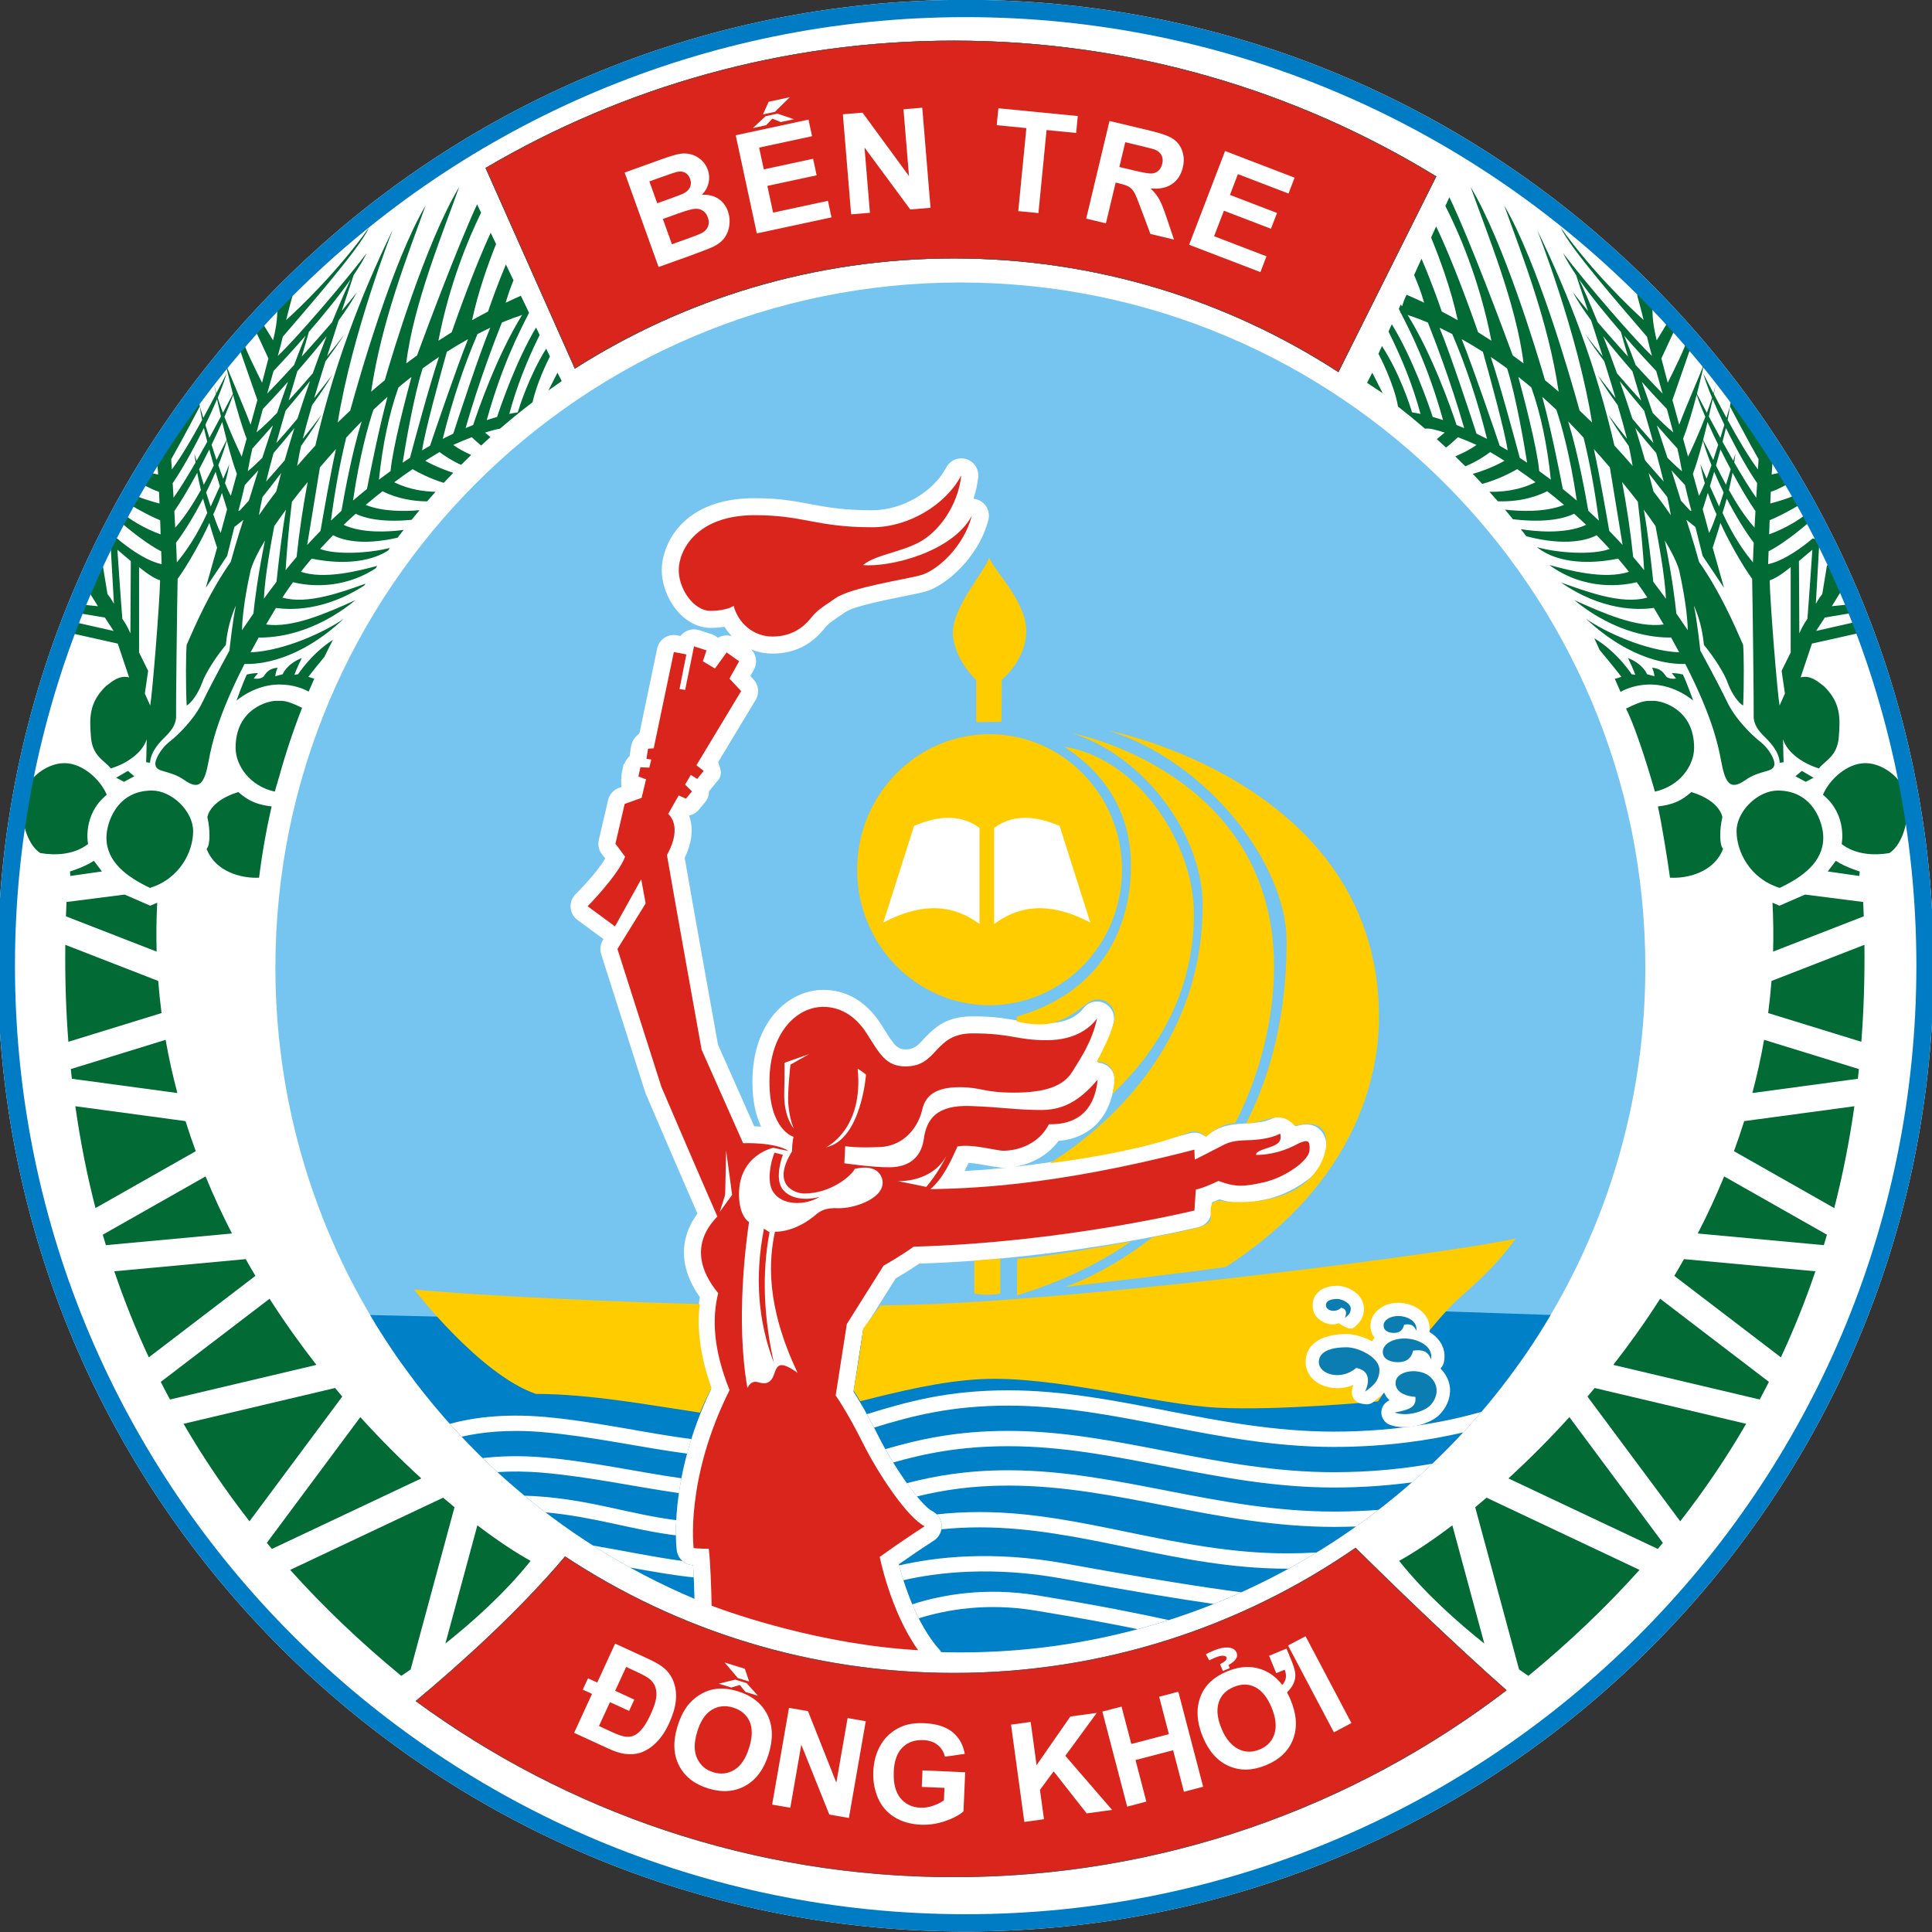 <svg height="316.228" viewBox="0 0 200 200" width="316.228" xmlns="http://www.w3.org/2000/svg"><rect x="0" y="0" width="200" height="200" fill="#333333" stroke="none"/><g transform="matrix(1.989 0 0 1.989 -99.482 -99.598)"><path d="m100.275 50.066c27.806 0 50.381 22.524 50.381 50.268 0 27.744-22.575 50.268-50.381 50.268-27.805 0-50.38-22.524-50.38-50.268 0-27.744 22.575-50.268 50.38-50.268z" fill="#fff" fill-rule="evenodd"/><path d="m73.078 128.024-7.96 3.757c1.736 1.934 3.663 3.772 5.782 5.515 0 0 .179-.116.487-.331l2.284-8.445c-.195-.16-.393-.326-.593-.497zm54.309 0 7.96 3.757c-1.736 1.934-3.663 3.772-5.782 5.515 0 0-.18-.116-.487-.331l-2.284-8.445c.195-.16.393-.326.593-.497zm-52.526 1.438-1.664 6.153c1.361-1.082 3.078-2.601 4.434-4.304-.742-.409-1.691-1.031-2.77-1.849zm50.744 0 1.664 6.153c-1.361-1.082-3.078-2.601-4.435-4.304.742-.409 1.691-1.031 2.771-1.849zm-56.835-5.633-4.867 6.545.264.316 7.775-3.67c-1.028-.94-2.1-2.006-3.172-3.19zm62.926 0 4.866 6.545-.264.316-7.775-3.67c1.028-.94 2.1-2.006 3.173-3.19zm-64.242-1.514-7.885 1.863c1.018 1.754 2.162 3.445 3.432 5.074l4.828-6.493c-.125-.147-.25-.295-.375-.444zm65.558 0 7.885 1.863c-1.019 1.754-2.163 3.445-3.432 5.074l-4.828-6.493c.125-.147.25-.295.375-.444zm-68.967-4.646-5.662 4.327c.156.307.315.613.479.917l7.622-1.801c-.84-1.078-1.661-2.227-2.439-3.443zm72.375 0 5.662 4.327c-.156.307-.316.613-.479.917l-7.622-1.801c.841-1.078 1.661-2.227 2.439-3.443zm-73.614-2.062-6.842.633c.52 1.532 1.119 3.025 1.797 4.478l5.548-4.24c-.17-.287-.339-.577-.504-.871zm74.854 0 6.841.633c-.52 1.532-1.119 3.025-1.797 4.478l-5.548-4.24c.171-.287.339-.577.504-.871zm-76.946-4.305-5.349 3.034c.053.182.107.363.162.544l6.561-.607c-.493-.958-.954-1.949-1.374-2.972zm79.038 0 5.349 3.034c-.053.182-.107.363-.162.544l-6.561-.607c.493-.958.954-1.949 1.374-2.972zm-85.815-3.652c.256 1.813.606 3.579 1.048 5.3l5.219-2.961c-.189-.515-.366-1.036-.532-1.565zm92.592 0c-.256 1.813-.606 3.579-1.048 5.3l-5.219-2.961c.188-.515.366-1.036.532-1.565zm-87.892-3.457-4.936 1.522.054.505 5.492.742c-.24-.903-.445-1.826-.611-2.768zm83.192 0 4.936 1.522-.055.505-5.492.742c.241-.903.446-1.826.611-2.768zm-88.415-4.945c-.019 1.718.034 3.4.16 5.047l4.85-1.495c-.072-.551-.13-1.108-.174-1.671zm93.638 0c.019 1.718-.034 3.4-.16 5.047l-4.85-1.495c.073-.551.131-1.108.174-1.671zm-93.604-1.482 4.72 1.836c-.024-.837-.015-1.686.03-2.546l-.364.156-1.33-.579-3.026.386c-.012.25-.022.499-.03.747zm93.569 0-4.719 1.836c.024-.837.014-1.686-.031-2.546l.365.156 1.329-.579 3.026.386c.012.25.022.499.03.747zm-2.107-4.098c0-.771-.537-2.449-2.366-2.449-1.04 0-2.147 1.074-2.147 2.114s.671 2.466 2.248 2.953c1.191-.571 2.265-1.342 2.265-2.618zm-89.354 0c0-.771.537-2.449 2.365-2.449 1.04 0 2.147 1.074 2.147 2.114s-.671 2.466-2.248 2.953c-1.191-.571-2.265-1.342-2.265-2.618zm84.102-1.057s-.082-.843-1.612-1.313c-.564.496-1.007.657-1.745.751.202.846.564 3.181.631 3.705.886.054 2.295-.269 2.765-1.503-.215-.202-.171-1.118-.039-1.64zm-76.159 3.144c-.887.044-2.267-.286-2.73-1.504.215-.202.171-1.118.039-1.64 0 0 .082-.843 1.612-1.313.561.494 1.002.656 1.734.75-.279 1.214-.498 2.451-.654 3.707zm-8.597-.879.419.554-1.644.235-.017-.235s.738-.218 1.242-.554zm90.662 0-.42.554 1.645.235.016-.235s-.738-.218-1.241-.554zm-90.964-.872s-.319-1.51.973-2.567c-.319-.755-1.225-1.644-2.215-1.644-.99 0-2.164.939-2.198 2.097-.034 1.158.369 2.215.956 2.584.805.134 1.762.084 2.483-.47zm91.266 0s.319-1.51-.973-2.567c.319-.755 1.225-1.644 2.214-1.644.99 0 2.165.939 2.198 2.097.034 1.158-.369 2.215-.956 2.584-.805.134-1.762.084-2.483-.47zm-81.324-3.496c-.138.46-.224.767-.224.767-1.329-.295-2.04-1.383-2.04-2.282 0-2.04 1.705-2.443 2.094-2.443.377 0 .515-.05 1.367.363-.458 1.17-.858 2.37-1.196 3.595zm71.606.767s-.846-3.02-1.504-4.322c.926-.456 1.061-.403 1.45-.403s2.094.403 2.094 2.443c0 .899-.712 1.987-2.04 2.282zm-10.699-30.936c1.084 2.254 2.844 6.997 3.298 8.233.191.137.379.275.563.414-.364-3.08-1.945-6.885-2.753-9.179 1.732 2.888 3.464 8.657 3.871 10.056.242.198.479.398.709.597-.534-3.654-1.902-7.097-2.833-9.692 1.706 2.9 3.412 8.82 3.923 10.672.223.21.44.419.649.625-.737-4.629-2.854-10.016-2.854-10.016 1.713 3.514 3.098 7.225 4.018 11.215.345.37.66.726.947 1.06-.041-.244-.085-.483-.132-.715-.02-.1-.043-.208-.07-.325-.463-.652-.857-1.244-1.071-1.639.286.395.623.827.981 1.267-.126-.501-.294-1.103-.486-1.754-.388-.53-.749-1.063-1.048-1.569.235.306.561.728.94 1.204-.185-.619-.386-1.271-.59-1.917-.372-.495-.712-.973-.983-1.402.228.307.541.703.9 1.14-.205-.648-.41-1.282-.599-1.862-.39-.532-.725-1.038-.953-1.472.202.265.475.6.79.976-.273-.832-.499-1.507-.622-1.871-.279-.413-.515-.801-.682-1.145 1.163 1.537 3.732 4.517 4.633 5.358-.119-.434-.212-.785-.259-.998-1.3-1.523-3.997-4.587-4.493-5.686 1.667 2.334 3.651 4.211 4.317 4.816-.145-.611-.33-1.26-.33-1.26s-.024-.525.811.286c-.06.732.021 1.286.2 2.031l.617-1.009.395.297-.769 1.653.331 1.264c.282-.559.915-1.834.991-2.186l.277.142s-.676 1.961-1.024 2.947c.109.398.228.832.353 1.284.437-1.155 1.08-2.583 1.304-3.203 0 0-.152.707-.383 1.595.142.273.318.611.518.988.098-.263.19-.527.271-.783-.202-.483-.362-.919-.456-1.26.156.305.334.654.527 1.024.048-.165.089-.325.123-.477l-.105.511.078.151c.186.355.382.726.584 1.096.06-.199.12-.398.18-.598-.023.2-.065.44-.12.708.54.988 1.109 1.957 1.577 2.575.013-.209.024-.39.033-.532-.577-1.006-1.49-2.751-1.49-2.751l.054-.309s1.57 2.067 2.215 2.725c-.035.21-.068.621-.098 1.132.21-.038.4-.092.4-.092l.456.57s-.478.287-.902.423c-.009.199-.018.403-.026.609 1.151-.31 1.401-.494 1.401-.494l.277.472s-1.001.606-1.711.891c-.009.254-.018.502-.026.734.844-.298 1.619-.785 1.981-1.103l.195.39s-1.234 1.101-2.205 1.596c-.011.339-.019.581-.024.67 1.047-.215 2.322-1.342 2.322-1.342l.349.107-.188 3.302s.134-.269.335-.51c.094-.55.242-1.477.242-1.477l.241-.228.631 1.342-.617.994.792-.081.282.43-1.437.241-.456.698 2.255-.51.349.537-2.819.631s-.335 1.006-.59 1.758c.496-.121.845.175 1.208.456.886.859.859 1.651.778 2.658-.08 1.007-.725 1.221-1.033 1.624-.765-.228-1.638-.779-1.866-1.517 0 .309.027 1.195.027 1.195l-.201.027c-.041-.631-.551-1.114-.886-1.45-.336-.335-.483-.684-.47-.98.014-.295-.054-6.066-.08-7.14-.497-.671-1.302-2.107-1.651-2.913-.108.403-.403 1.289-.403 1.289l.591 2.094-1.114-1.665-.376-1.503-.47-.376s.376 1.141.658 2.188c1.1 1.57 1.838 3.275 2.295 4.322.04.416.053 2.067 0 3.154-.242-.121-.618-.658-.792-1.154-.175-.497-.685-1.316-1.248-2-.027-.309-.135-1.208-.524-2.04.161.684.336 2.335.336 2.335s.953 1.745 1.396 2.671 1.315 1.758 1.731 2.08c.416.323.78.927.725 1.208-.082.417-.729.233-1.517.789s-1.043.139-1.251-.997c-.158-.861-.477-2.337-1.867-5.054-.726.027-2.786-.127-5.162-2.348.985.684 3.095 1.668 4.846 1.744-.132-.248-.273-.505-.422-.771-.834.016-2.853-.162-5.038-1.947 1.465.657 3.255 1.464 4.651 1.268-.161-.277-.332-.565-.511-.862-.772.114-2.657.178-4.83-1.32 1.152.398 3.128 1.188 4.492.78-.177-.272-.361-.538-.551-.798-.731.179-2.681.468-4.556-.897.984.267 2.876.784 4.147.354-.184-.234-.371-.462-.561-.685-.787.165-2.887.469-4.23-.598 1.08.31 2.9.426 3.789.096-.223-.246-.449-.484-.676-.715-.451.237-1.562.598-3.659.055l-.286-.37c.67.107 2.286.289 3.396-.225-.208-.2-.417-.392-.624-.578-.409.201-1.365.504-3.183.286-.136-.167-.274-.333-.414-.499.726.082 2.069.156 3.071-.246-.298-.254-.591-.492-.875-.715-.391.204-1.278.568-2.568.526-.144-.167-.291-.333-.438-.496.523.014 1.485-.038 2.398-.496-.339-.252-.66-.479-.954-.68-.316.182-1.005.546-1.818.767-.162-.175-.326-.349-.492-.521.374-.106.988-.315 1.651-.681-.299-.191-.552-.344-.747-.456-.233.179-.682.489-1.291.742-.173-.175-.348-.347-.525-.518.3-.126.757-.338 1.104-.595-.304-.141-.639-.278-.965-.401-.162.154-.403.372-.621.538-.158-.148-.317-.295-.479-.44l.412-.338c-.401-.13-.725-.211-.858-.211-.032 0-.091.002-.17.006-.458-.395-.926-.779-1.403-1.151-.2-1.183-.978-2.667-.978-2.667s-.016-.028-.042-.078l.184-.406c.955 1.477 1.486 3.184 1.566 3.452.136.021.283.048.44.082-.389-1.459-.963-2.884-1.666-4.286l.173-.38c1.079 1.75 1.909 4.158 2.128 4.823.171.048.351.103.539.165-.797-2.87-1.708-4.616-2.197-5.577-.019-.005-.028-.007-.028-.007s.002-.012.007-.034c-.03-.06-.059-.117-.086-.172l.103-.228c.022.032.044.064.066.096.054-.176.133-.398.236-.603.31.134.616.273.915.416-.151-.527-.339-1.018-.523-1.441l.385-.85c.491 1.145.878 2.233 1.055 2.749.281.147.558.297.83.451-.351-1.643-.956-3.261-1.387-4.299l.263-.581c.877 1.815 1.863 4.584 2.184 5.507.234.145.465.292.691.441-.62-3.222-1.747-5.744-2.393-7.01zm-46.813 8.289c-.137.27-.685 1.39-.903 2.382-.578.441-1.142.9-1.693 1.375-.16.021-.443.096-.782.205l.283.232c-.163.146-.324.292-.483.44-.178-.145-.358-.309-.488-.432-.326.123-.661.26-.965.401.287.212.648.394.934.521-.177.171-.353.343-.526.517-.522-.237-.908-.505-1.119-.667-.195.112-.448.265-.747.456.56.309 1.085.506 1.46.624-.167.173-.333.347-.496.522-.727-.223-1.333-.544-1.623-.711-.295.201-.615.428-.954.68.784.393 1.603.487 2.15.497-.148.165-.295.331-.44.498-1.155-.008-1.954-.339-2.319-.529-.284.223-.577.461-.875.715.888.357 2.045.339 2.801.273-.14.166-.278.333-.414.502-1.644.158-2.525-.126-2.913-.316-.207.186-.416.378-.624.578.978.452 2.347.366 3.118.265l-.31.403c-1.902.435-2.928.098-3.356-.128-.227.231-.453.469-.676.715.848.315 2.544.224 3.636-.055l-.101.139c-1.341.85-3.237.573-3.976.418-.19.223-.377.451-.56.685 1.201.407 2.957-.033 3.976-.308l-.09.133c-1.792 1.159-3.598.889-4.296.718-.19.26-.374.526-.551.798 1.299.388 3.153-.309 4.322-.721l-.06.094c-2.075 1.34-3.855 1.277-4.599 1.167-.18.297-.35.585-.511.862 1.39.196 3.172-.604 4.634-1.26l-.007.012c-2.176 1.766-4.183 1.943-5.014 1.927-.149.266-.289.523-.422.771 1.751-.076 3.861-1.06 4.846-1.744-2.376 2.221-4.435 2.375-5.162 2.348-1.39 2.717-1.708 4.193-1.867 5.054-.208 1.136-.463 1.553-1.251.997s-1.435-.372-1.517-.789c-.055-.281.309-.885.725-1.208.416-.322 1.288-1.154 1.731-2.08.443-.926 1.396-2.671 1.396-2.671s.174-1.651.336-2.335c-.389.832-.497 1.731-.523 2.04-.564.684-1.074 1.503-1.248 2-.174.496-.55 1.033-.792 1.154-.054-1.087-.04-2.738 0-3.154.456-1.047 1.194-2.752 2.295-4.322.282-1.047.658-2.188.658-2.188l-.47.376-.376 1.503-1.114 1.665.591-2.094s-.295-.886-.403-1.289c-.349.806-1.154 2.242-1.651 2.913-.027 1.074-.094 6.845-.081 7.14.013.296-.134.645-.47.98-.336.336-.846.819-.886 1.45l-.201-.027s.027-.886.027-1.195c-.228.738-1.101 1.289-1.866 1.517-.309-.403-.953-.617-1.034-1.624s-.107-1.799.778-2.658c.362-.281.711-.577 1.208-.456-.255-.752-.591-1.758-.591-1.758l-2.819-.631.349-.537 2.255.51-.456-.698-1.436-.241.282-.43.792.081-.617-.994.631-1.342.242.228s.148.927.242 1.477c.201.241.336.51.336.51l-.188-3.302.349-.107s1.275 1.127 2.322 1.342c-.005-.089-.014-.331-.025-.67-.971-.495-2.205-1.596-2.205-1.596l.196-.39c.362.318 1.137.805 1.981 1.103-.008-.232-.016-.48-.025-.734-.71-.285-1.711-.891-1.711-.891l.277-.472s.25.184 1.401.494c-.008-.206-.017-.41-.026-.609-.424-.136-.903-.423-.903-.423l.456-.57s.19.054.4.092c-.03-.511-.063-.922-.098-1.132.644-.658 2.215-2.725 2.215-2.725l.054.309s-.913 1.745-1.49 2.751c.009.142.02.323.033.532.468-.618 1.036-1.587 1.577-2.575-.055-.268-.097-.508-.12-.708.06.2.12.399.181.598.23-.423.454-.847.662-1.247l-.138-.668.033.157c.034.152.075.312.123.477.193-.37.371-.719.527-1.024-.094.341-.254.777-.456 1.26.08.256.173.52.271.783.199-.377.376-.715.518-.988-.231-.888-.383-1.595-.383-1.595.224.62.867 2.048 1.304 3.203.125-.452.244-.886.353-1.284-.348-.986-1.024-2.947-1.024-2.947l.277-.142c.076.352.709 1.627.991 2.186l.331-1.264-.769-1.653.395-.297.616 1.009c.18-.745.26-1.299.201-2.031.835-.811.811-.286.811-.286s-.185.649-.33 1.26c.665-.605 2.65-2.482 4.316-4.816-.496 1.099-3.193 4.163-4.493 5.686-.047.213-.14.564-.259.998.902-.841 3.471-3.821 4.633-5.358-.167.344-.403.732-.682 1.145-.123.364-.349 1.039-.623 1.871.316-.376.588-.711.791-.976-.229.434-.564.94-.953 1.472-.189.58-.394 1.214-.6 1.862.359-.437.672-.833.9-1.14-.271.429-.611.907-.983 1.402-.203.646-.405 1.298-.59 1.917.379-.476.705-.898.94-1.204-.299.506-.66 1.039-1.048 1.569-.192.651-.36 1.253-.485 1.754.358-.44.695-.872.981-1.267-.214.395-.607.987-1.071 1.639-.027.117-.05.225-.07.325-.046.232-.09.471-.132.715.287-.334.603-.69.947-1.06.921-3.99 2.305-7.701 4.019-11.215 0 0-2.117 5.387-2.855 10.016.209-.206.426-.415.65-.625.511-1.852 2.217-7.772 3.923-10.672-.931 2.595-2.299 6.038-2.834 9.692.23-.199.467-.399.71-.597.406-1.399 2.139-7.168 3.871-10.056-.808 2.294-2.389 6.099-2.754 9.179.185-.139.372-.277.563-.414.431-1.172 2.035-5.496 3.124-7.863l.208.435c-.66 1.349-1.653 3.713-2.22 6.663.226-.149.457-.296.691-.441.303-.869 1.194-3.375 2.029-5.179l.281.587c-.415 1.034-.935 2.49-1.25 3.965.272-.154.549-.304.831-.451.162-.471.498-1.419.929-2.451l.396.826c-.145.356-.288.75-.408 1.167.26-.124.525-.245.793-.363l.428.893-.008.002c-.489.961-1.4 2.707-2.197 5.577.188-.062.368-.117.539-.165.212-.645.998-2.924 2.028-4.657l.186.389c-.664 1.345-1.206 2.713-1.58 4.111.157-.034.304-.061.441-.082.078-.26.579-1.873 1.48-3.317zm-22.575 21.923.612-.355.333.28-.537.289zm88.345 0-.612-.355-.333.28.537.289zm-86.573-3.758-.279-.623.172-1.181-.472-.956v-4.445s.644.558 1.095.687c-.032 1.342-.408 5.938-.515 6.518zm84.802 0 .279-.623-.172-1.181.472-.956v-4.445s-.644.558-1.095.687c.032 1.342.408 5.938.516 6.518zm-75.292-3.415c-.152.293-.3.587-.444.884-.27.326-.646.787-.834 1.037.16.06.26.086.307.097-.099.223-.196.448-.291.673-.233-.132-1.897-.983-3.753.461 0 0 .311-.875.534-1.35.282-.074.578-.074.578-.074l-.222.282s.4.074.549-.148c.148-.223.297-.371.697-.416-.119.282-.119.445-.119.445l.386-.104s.178-.518.993-.845c-.252.504-.386.875-.386.875l.193-.03s.688-1.072 1.811-1.787zm70.796 3.152s-.312-.875-.534-1.35c-.282-.074-.578-.074-.578-.074l.222.282s-.4.074-.549-.148c-.148-.223-.296-.371-.696-.416.118.282.118.445.118.445l-.385-.104s-.178-.518-.994-.845c.252.504.386.875.386.875l-.193-.03s-.741-1.156-1.942-1.868c.237.504.267.593.267.593s.83.994 1.141 1.409c-.237.089-.341.104-.341.104l.297.682s1.779-1.112 3.781.445zm5.505-7.254.698-.59s-.204 2.996-.258 3.597c-.301.429-.419.762-.419.762zm-86.82 0-.698-.59s.204 2.996.258 3.597c.301.429.419.762.419.762zm6.984-1.075c-.374 1.833-.537 3.154-.602 3.805-.203.292-.401.581-.595.867.023-1.251.417-2.965.417-2.965s.028-.469.78-1.707zm72.853 0c.374 1.833.537 3.154.602 3.805.203.292.401.581.595.867-.023-1.251-.417-2.965-.417-2.965s-.028-.469-.78-1.707zm-71.761-1.602c-.201 1.11-.392 2.795-.493 3.755-.227.296-.445.59-.655.882.038-1.133.413-3.135.539-3.781.177-.261.379-.545.61-.856zm70.67 0c.201 1.11.392 2.795.493 3.755.227.296.445.59.656.882-.038-1.133-.414-3.135-.54-3.781-.177-.261-.379-.545-.609-.856zm-1.13-1.44c.241 1.272.435 2.572.577 3.903.197.23.388.46.571.688-.053-.867-.159-2.19-.328-3.56-.244-.319-.517-.662-.82-1.031zm-68.411 0c-.241 1.272-.434 2.572-.577 3.903-.197.23-.388.46-.571.688.053-.867.159-2.19.328-3.56.245-.319.517-.662.82-1.031zm-5.446.864c-.456.886-.956 1.703-1.405 2.298.021.417.036.775.042 1.022.47-.564 1.033-1.369 1.584-2.577-.081-.25-.155-.499-.22-.743zm79.303 0c.457.886.956 1.703 1.406 2.298-.021.417-.036.775-.042 1.022-.47-.564-1.034-1.369-1.584-2.577.082-.25.155-.499.22-.743zm-6.917-2.578c.282 1.264.651 3.374.802 4.26.241.245.472.49.694.733l-.662-4.039c-.259-.303-.537-.621-.834-.954zm-65.468 0c-.283 1.264-.651 3.374-.803 4.26-.241.245-.472.49-.694.733l.662-4.039c.259-.303.537-.621.834-.954zm-5.934 2.282c.105.341.198.636.268.856-.146.53-.263.96-.333 1.23-.104-.192-.239-.544-.387-.97.146-.31.305-.687.452-1.116zm77.336 0c-.105.341-.198.636-.268.856.146.53.263.96.333 1.23.104-.192.24-.544.387-.97-.146-.31-.306-.687-.452-1.116zm-78.622-1.048c-.414.768-.833 1.479-1.192 1.998.017.29.033.58.048.859.494-.556.939-1.252 1.334-1.957-.077-.322-.14-.626-.19-.9zm79.908 0c.413.768.832 1.479 1.192 1.998-.017.29-.033.58-.049.859-.493-.556-.938-1.252-1.333-1.957.076-.322.139-.626.19-.9zm-8.558-2.674c.511 1.637.914 3.861 1.049 4.651.189.172.372.343.55.514-.195-1.48-.452-2.923-.793-4.315l-.019-.021c-.264-.288-.526-.565-.787-.829zm-62.792 0c-.511 1.637-.914 3.861-1.049 4.651-.189.172-.372.343-.55.514.195-1.48.452-2.923.793-4.315l.019-.021c.263-.288.526-.565.787-.829zm66.981 2.686c.091.329.175.651.255.963.452.584.755 1.018.902 1.235-.047-.287-.11-.604-.185-.945-.298-.374-.633-.805-.972-1.253zm-71.171 0c-.09.329-.175.651-.255.963-.452.584-.754 1.018-.902 1.235.047-.287.11-.604.185-.945.298-.374.633-.805.972-1.253zm-1.188-.141c-.222.701-.396 1.262-.494 1.583-.208.228-.375.408-.483.524l-.061.004s.159-.571.335-1.346c.158-.168.403-.432.704-.765zm73.548 0c.222.701.395 1.262.494 1.583.208.228.375.408.483.524l.061.004s-.158-.571-.335-1.346c-.158-.168-.403-.432-.703-.765zm-75.549.827c-.199.445-.395.874-.481 1.062-.077-.236-.157-.485-.235-.736.174-.353.341-.714.493-1.074.076.26.151.512.223.748zm77.55 0c.198.445.395.874.48 1.062.078-.236.157-.485.235-.736-.174-.353-.341-.714-.493-1.074-.076.26-.151.512-.222.748zm-8.725-4.649c.435 1.583.896 3.899 1.07 4.797.251.201.493.402.727.603-.345-2.346-.794-3.921-1.061-4.723-.248-.236-.493-.462-.736-.677zm-60.1 0c-.435 1.583-.896 3.899-1.07 4.797-.251.201-.493.402-.727.603.345-2.346.794-3.921 1.061-4.723.248-.236.493-.462.736-.677zm69.658 1.619c-.052.228-.112.47-.177.718.183.331.371.665.558.99.041-.138.079-.265.113-.376-.012.121-.032.28-.06.468.404.698.804 1.35 1.145 1.833.015-.264.031-.521.046-.762-.46-.658-1.078-1.762-1.625-2.871zm-79.217 0c.053.228.113.47.177.718-.183.331-.37.665-.557.99-.041-.138-.079-.265-.113-.376.012.121.032.28.06.468-.404.698-.803 1.35-1.144 1.833-.016-.264-.031-.521-.046-.762.46-.658 1.078-1.762 1.624-2.871zm78.119 2.875c-.107.263-.209.486-.304.656-.1-.358-.206-.742-.317-1.14.173-.453.355-1.08.524-1.732.117.408.268.841.443 1.28-.087.252-.172.488-.254.702-.132-.301-.25-.577-.319-.755.06.346.138.678.227.989zm-77.02 0c.107.263.209.486.304.656.099-.358.206-.742.316-1.14-.173-.453-.355-1.08-.523-1.732-.117.408-.268.841-.443 1.28.087.252.172.488.254.702.132-.301.25-.577.319-.755-.06.346-.138.678-.227.989zm-.816-1.758c.075.278.154.56.233.837-.162.323-.335.662-.52 1.004-.085-.279-.168-.554-.244-.807.181-.34.359-.689.531-1.034zm78.652 0c-.075.278-.154.56-.234.837.162.323.336.662.521 1.004.085-.279.168-.554.244-.807-.181-.34-.36-.689-.531-1.034zm-4.433-1.115c.055.175.11.352.166.532.121.393.235.777.342 1.152.333.388.663.763.968 1.106-.116-.472-.247-.972-.388-1.486-.345-.399-.716-.841-1.088-1.304zm-69.787 0c-.055.175-.11.352-.166.532-.121.393-.235.777-.342 1.152-.333.388-.663.763-.968 1.106.116-.472.247-.972.388-1.486.345-.399.717-.841 1.088-1.304zm6.091-2.66c-.223.174-.45.357-.679.549-.492 1.385-.826 2.991-1.015 4.8l.605-.446c.112-1.227.816-3.898 1.089-4.903zm57.606 0c.223.174.449.357.678.549.492 1.385.826 2.991 1.015 4.8l-.604-.446c-.112-1.227-.816-3.898-1.089-4.903zm-64.817 2.522c-.199.595-.386 1.17-.555 1.693-.265.265-.519.503-.756.699.038-.185.074-.376.108-.567.029-.163.076-.375.135-.622.185-.205.577-.64 1.068-1.203zm72.026 0c.199.595.386 1.17.555 1.693.264.265.519.503.756.699-.038-.185-.074-.376-.108-.567-.029-.163-.076-.375-.135-.622-.186-.205-.577-.64-1.068-1.203zm-63.384-3.559c-.276.184-.559.382-.85.595-.479 1.483-.925 4.175-1.042 4.908.129-.086.256-.17.382-.251.21-.786 1.036-3.859 1.51-5.252zm54.741 0c.276.184.56.382.85.595.479 1.483.925 4.175 1.042 4.908-.129-.086-.256-.17-.382-.251-.21-.786-1.036-3.859-1.51-5.252zm11.282 3.383c.166.374.354.777.555 1.187-.088.275-.174.54-.258.792-.195-.392-.371-.749-.528-1.042.081-.312.159-.63.231-.937zm-77.305 0c-.166.374-.354.777-.555 1.187.087.275.173.54.258.792.195-.392.371-.749.528-1.042-.081-.312-.158-.63-.231-.937zm76.739-1.413c.103.31.259.705.451 1.15-.337.872-.717 1.69-.898 2.067-.086-.311-.173-.624-.259-.934.263-.678.512-1.539.706-2.283zm-76.173 0c-.102.31-.258.705-.45 1.15.337.872.717 1.69.897 2.067.086-.311.173-.624.259-.934-.262-.678-.511-1.539-.706-2.283zm12.228-2.896c-.588 1.464-1.704 4.737-1.978 5.547-.136.077-.274.157-.413.24.129-.934.934-3.864 1.288-5.129.386-.246.755-.465 1.103-.658zm51.717 0c.588 1.464 1.704 4.737 1.978 5.547.136.077.274.157.413.24-.129-.934-.934-3.864-1.288-5.129-.386-.246-.755-.465-1.103-.658zm8.226 2.185c.212.606.431 1.257.655 1.953.356.428.729.862 1.099 1.27-.157-.561-.322-1.131-.487-1.693-.406-.477-.842-1-1.267-1.53zm-68.169 0c-.212.606-.431 1.257-.654 1.953-.356.428-.729.862-1.099 1.27.157-.561.322-1.131.487-1.693.406-.477.842-1 1.266-1.53zm58.787-2.779c.552 1.307 1.66 4.693 1.926 5.512.178.084.361.175.548.271-.49-1.969-1.095-3.784-1.809-5.454-.234-.122-.456-.231-.665-.329zm-49.405 0c-.551 1.307-1.659 4.693-1.925 5.512-.179.084-.361.175-.548.271.49-1.969 1.095-3.784 1.809-5.454.234-.122.456-.231.664-.329zm-14.217 3.716c-.178.422-.387.878-.61 1.336.07.23.14.456.209.678.212-.385.415-.763.601-1.113-.075-.327-.143-.635-.201-.901zm77.839 0c.179.422.387.878.61 1.336-.07.23-.14.456-.209.678-.212-.385-.415-.763-.601-1.113.075-.327.143-.635.2-.901zm-74.151-.901c-.19.531-.379 1.075-.562 1.612-.425.442-.802.803-1.074 1.016.1-.379.213-.792.331-1.216.194-.2.691-.726 1.304-1.412zm70.464 0c.19.531.379 1.075.562 1.612.425.442.802.803 1.073 1.016-.1-.379-.213-.792-.331-1.216-.194-.2-.691-.726-1.304-1.412zm-12.188-3.481c1.309 2.112 2.295 4.963 2.547 5.728.129.05.261.104.396.161-.704-2.454-1.557-4.66-1.89-5.494-.449-.189-.807-.316-1.053-.395zm-46.089 0c-1.309 2.112-2.295 4.963-2.547 5.728-.129.05-.261.104-.395.161.704-2.454 1.556-4.66 1.889-5.494.449-.189.807-.316 1.053-.395zm56.267 1.107c.223.574.464 1.217.717 1.928.412.48.845.972 1.259 1.423-.157-.529-.312-1.045-.457-1.532-.493-.564-1.025-1.193-1.519-1.819zm-66.444 0c-.224.574-.465 1.217-.718 1.928-.411.48-.845.972-1.259 1.423.157-.529.311-1.045.457-1.532.493-.564 1.025-1.193 1.519-1.819zm-1.09-.031c-.194.463-.396.982-.6 1.529-.528.577-1.021 1.101-1.4 1.487.114-.404.226-.802.33-1.173.323-.343.956-1.024 1.67-1.843zm68.624 0c.193.463.395.982.6 1.529.528.577 1.02 1.101 1.4 1.487-.114-.404-.226-.802-.33-1.173-.324-.343-.957-1.024-1.67-1.843zm-12.565 2.998-.543-1.068-.272.525zm-42.802-.779.071.148c-.232.16-.462.322-.69.486l.469-.923zm-10.907-5.158c-.213.453-.551 1.203-.971 2.239-.494.575-1.048 1.201-1.584 1.794.142-.48.269-.915.372-1.287.743-.859 1.553-1.847 2.183-2.746zm63.923 0c.214.453.552 1.203.971 2.239.494.575 1.048 1.201 1.584 1.794-.142-.48-.269-.915-.372-1.287-.743-.859-1.553-1.847-2.183-2.746z" fill="#016a35" fill-rule="evenodd"/><path d="m75.288 58.817c7.153-4.211 15.484-6.626 24.375-6.626 9.196 0 17.793 2.584 25.106 7.066l-5.093 10.186c-5.764-3.744-12.636-5.919-20.013-5.919-7.257 0-14.026 2.105-19.729 5.736z" fill="#fff300" fill-opacity=".397" fill-rule="evenodd"/><path d="m75.288 58.817c7.153-4.211 15.484-6.626 24.375-6.626 9.196 0 17.793 2.584 25.106 7.066l-5.093 10.186c-5.764-3.744-12.636-5.919-20.013-5.919-7.257 0-14.026 2.105-19.729 5.736zm.044.014c7.142-4.198 15.457-6.605 24.33-6.605 9.178 0 17.759 2.575 25.061 7.044 0 0-5.061 10.122-5.061 10.122-5.763-3.734-12.63-5.902-20-5.902-7.249 0-14.012 2.098-19.714 5.719z" fill="#6d4848" fill-rule="evenodd"/><path d="m75.288 58.817c7.153-4.211 15.484-6.626 24.375-6.626 9.196 0 17.793 2.584 25.106 7.066l-5.093 10.186c-5.764-3.744-12.636-5.919-20.013-5.919-7.257 0-14.026 2.105-19.729 5.736z" fill="#da251c" fill-rule="evenodd"/><path d="m75.288 58.817c7.153-4.211 15.484-6.626 24.375-6.626 9.196 0 17.793 2.584 25.106 7.066l-5.093 10.186c-5.764-3.744-12.636-5.919-20.013-5.919-7.257 0-14.026 2.105-19.729 5.736zm.044.014c7.142-4.198 15.457-6.605 24.33-6.605 9.178 0 17.759 2.575 25.061 7.044 0 0-5.061 10.122-5.061 10.122-5.763-3.734-12.63-5.902-20-5.902-7.249 0-14.012 2.098-19.714 5.719z" fill="#6d4848" fill-rule="evenodd"/><path d="m82.526 59.055 1.966-.707c.389-.139.685-.227.888-.264.203-.036.398-.03.586.019.188.049.363.14.525.275s.281.309.358.521c.083.231.097.464.042.701s-.172.442-.349.614c.331-.02.615.046.851.198.236.153.406.371.508.655.08.224.106.46.078.708-.028.249-.11.469-.244.66s-.329.348-.582.472c-.159.078-.554.232-1.186.464l-1.674.601zm1.287.461.409 1.138.651-.234c.387-.139.625-.231.715-.276.163-.081.275-.188.338-.32.062-.132.065-.278.008-.437-.055-.152-.141-.26-.259-.325-.118-.065-.263-.078-.436-.039-.102.025-.387.121-.855.289zm.703 1.956.472 1.315.919-.33c.358-.129.581-.22.67-.275.138-.08.235-.188.29-.326.056-.137.052-.293-.011-.467-.053-.148-.134-.26-.242-.337-.108-.078-.239-.115-.391-.114-.152.002-.454.084-.906.246z" fill="#fff"/><path d="m89.406 62.222-1.099-5.108 3.788-.815.186.864-2.756.593.244 1.133 2.565-.552.185.861-2.565.551.299 1.391 2.854-.614.185.861zm.808-5.971-.328.341-.686.147.662-.616.62-.133.857.289-.686.148zm-.489-.222.299-.659 1.098-.236-.777.761z" fill="#fff"/><path d="m94.314 61.23-.43-5.208 1.023-.084 2.419 3.301-.287-3.477.977-.081.43 5.208-1.055.087-2.38-3.223.281 3.396z" fill="#fff"/><path d="m103.013 61.062.422-4.321-1.543-.151.086-.88 4.133.404-.086.88-1.54-.151-.422 4.321z" fill="#fff"/><path d="m106.548 61.453 1.213-5.082 2.16.515c.543.13.927.27 1.152.42.224.15.382.359.474.628.093.269.103.554.031.854-.091.381-.278.67-.562.864-.283.195-.656.272-1.117.23.191.183.34.369.447.558.108.189.237.511.388.965l.384 1.139-1.228-.293-.478-1.283c-.169-.458-.29-.75-.362-.876-.073-.126-.159-.221-.258-.285-.1-.064-.268-.125-.503-.181l-.208-.049-.507 2.121zm1.726-2.688.76.182c.492.117.804.17.937.157.132-.012.245-.061.339-.146.093-.085.158-.204.195-.357.041-.171.028-.32-.038-.447s-.179-.224-.339-.291c-.081-.032-.329-.097-.745-.196l-.801-.191z" fill="#fff"/><path d="m111.905 62.813 1.872-4.879 3.617 1.388-.316.826-2.633-1.01-.415 1.081 2.45.94-.316.822-2.449-.94-.51 1.328 2.726 1.046-.315.822z" fill="#fff"/><path d="m120.567 130.628c1.749 1.728 5.01 4.901 7.864 7.419-7.982 6.101-17.955 9.726-28.768 9.726-10.476 0-20.163-3.403-28.018-9.165 2.278-1.896 5.33-4.632 7.78-7.53 5.807 3.833 12.764 6.066 20.238 6.066 7.761 0 14.963-2.407 20.904-6.516z" fill="#da251c" fill-rule="evenodd"/><path d="m120.567 130.628c1.749 1.728 5.01 4.901 7.864 7.419-7.982 6.101-17.955 9.726-28.768 9.726-10.476 0-20.163-3.403-28.018-9.165 2.278-1.896 5.33-4.632 7.78-7.53 5.807 3.833 12.764 6.066 20.238 6.066 7.761 0 14.963-2.407 20.904-6.516zm-.004.045c1.748 1.726 4.977 4.868 7.813 7.372-7.97 6.081-17.923 9.694-28.713 9.694-10.452 0-20.119-3.39-27.962-9.132 2.27-1.891 5.295-4.606 7.73-7.483 5.807 3.826 12.761 6.054 20.232 6.054 7.758 0 14.959-2.403 20.9-6.505z" fill="#6d4848" fill-rule="evenodd"/><path d="m82.031 135.618 1.711.786c.393.181.676.348.851.503.237.209.404.462.503.759.099.297.129.616.091.957-.038.341-.157.729-.356 1.164-.176.382-.389.702-.639.959-.25.257-.528.44-.833.547-.234.079-.508.1-.823.063-.237-.03-.53-.125-.878-.285l-1.761-.81.932-2.027-.481-.221.271-.589.481.221zm.573 1.215-.571 1.242.995.457-.271.589-.995-.457-.572 1.245.703.323c.31.143.546.22.707.233.211.02.403-.032.575-.158.243-.177.477-.511.702-1.001.16-.348.256-.63.287-.845.031-.215.019-.405-.037-.571-.055-.166-.16-.313-.314-.44-.12-.096-.381-.237-.784-.422z" fill="#fff"/><path d="m85.276 139.929c.153-.497.357-.892.61-1.184.188-.214.408-.391.661-.529.253-.138.509-.22.767-.245.344-.035.715.009 1.112.131.72.222 1.227.623 1.521 1.202.294.58.319 1.267.074 2.062-.243.788-.648 1.339-1.214 1.653-.566.313-1.208.359-1.925.138-.726-.224-1.236-.624-1.528-1.199-.292-.575-.318-1.252-.079-2.029zm1.026.28c-.171.553-.172 1.012-.005 1.376.167.364.448.607.841.728.393.121.759.079 1.099-.126.339-.205.596-.591.771-1.158.173-.56.179-1.015.018-1.366s-.444-.589-.851-.715c-.406-.125-.777-.087-1.112.115-.335.202-.589.584-.762 1.146zm2.219-2.439-.443.134-.656-.202.86-.209.593.183.593.657-.656-.202zm.486-.179-.59-.182-.685-.806 1.05.324z" fill="#fff"/><path d="m90.203 143.997.877-5.035.989.172 1.475 3.722.586-3.363.945.165-.877 5.035-1.02-.178-1.458-3.637-.572 3.284z" fill="#fff"/><path d="m97.99 143.076.038-.86 2.223.098-.09 2.034c-.225.2-.546.37-.963.511-.417.141-.835.202-1.256.184-.534-.024-.995-.156-1.382-.398-.387-.242-.671-.575-.853-1.001-.181-.426-.261-.883-.239-1.373.023-.532.156-.999.397-1.403.241-.404.582-.706 1.021-.908.335-.155.746-.222 1.234-.2.634.028 1.123.183 1.468.464s.558.659.64 1.133l-1.033.146c-.061-.254-.188-.458-.38-.612-.192-.154-.437-.237-.734-.251-.451-.02-.815.107-1.093.381s-.43.692-.455 1.254c-.027.606.088 1.067.344 1.382.256.315.602.482 1.039.501.216.01.434-.023.655-.099s.412-.17.573-.284l.029-.648z" fill="#fff"/><path d="m103.329 144.899-.693-5.064 1.022-.14.308 2.249 1.758-2.532 1.375-.188-1.637 2.233 2.434 2.816-1.323.181-1.718-2.186-.713.96.209 1.53z" fill="#fff"/><path d="m108.681 144.102-1.291-4.946.998-.261.508 1.946 1.957-.511-.508-1.947.998-.261 1.292 4.946-.999.261-.564-2.162-1.957.511.564 2.162z" fill="#fff"/><path d="m113.59 140.04c.215.52.507.874.875 1.064.348.178.718.185 1.111.023s.649-.43.767-.801c.123-.388.075-.849-.146-1.381-.219-.528-.504-.883-.856-1.064-.338-.172-.709-.174-1.112-.007-.404.167-.665.434-.782.799-.124.381-.077.837.143 1.367zm2.476-3.788.906-.375.268.647c.11.266.173.484.189.654.016.17-.012.338-.086.506s-.189.324-.346.469c.071.127.136.262.195.406.313.756.354 1.436.121 2.041-.233.605-.698 1.051-1.396 1.341-.704.292-1.352.308-1.944.049s-1.042-.763-1.352-1.51c-.327-.79-.365-1.5-.113-2.131.226-.572.684-1 1.373-1.286.696-.288 1.343-.303 1.94-.045.36.158.67.408.93.751.204-.218.247-.482.128-.793l-.438.181zm-2.551.438c.118-.064.191-.108.221-.133.102-.075.14-.148.112-.22-.018-.05-.065-.08-.142-.088-.11-.012-.263.022-.459.103-.066.028-.166.074-.297.138l-.172-.314c.077-.052.228-.123.455-.215.265-.107.498-.154.7-.139.222.014.369.1.44.259.101.22-.038.437-.417.652l.067.161-.361.149z" fill="#fff"/><path d="m119.44 140.236-2.387-4.52.912-.482 2.387 4.52z" fill="#fff"/><g fill-rule="evenodd"><path d="m100.275 50.066c27.806 0 50.381 22.524 50.381 50.268 0 27.744-22.575 50.268-50.381 50.268-27.805 0-50.38-22.524-50.38-50.268 0-27.744 22.575-50.268 50.38-50.268zm0 .9c27.309 0 49.481 22.12 49.481 49.368 0 27.247-22.172 49.368-49.481 49.368-27.308 0-49.48-22.12-49.48-49.368 0-27.248 22.172-49.368 49.48-49.368z" fill="#007cc4"/><path d="m70.939 121.07c-4.148-5.826-6.59-12.952-6.59-20.643 0-19.676 15.974-35.65 35.65-35.65 19.676 0 35.65 15.974 35.65 35.65 0 7.713-2.455 14.858-6.625 20.693z" fill="#76c5f0"/><path d="m98.721 135.711c-1.09-1.358-1.683-3.288-1.921-4.223.455-.32 1.164-.81 1.818-1.228.267-.171.422-.472.407-.788s-.199-.601-.481-.746c-.282-.144-.617-.531-.985-1-.666-.85-1.364-1.984-1.837-2.931-.569-1.139-1.032-1.901-1.283-2.293.001.001.499-3.197.499-3.197 0-0 1.696-2.696 1.696-2.696.263-.153.753-.447 1.228-.77 7.734-.237 14.53-1.898 14.53-1.898.376-.092.648-.416.674-.802l.032-.49c.113-.043.24-.095.382-.156.814.261 1.358.244 2.511-.017.917-.208 1.934-.79 2.482-1.345.375-.38.555-.786.58-1.105.064-.807-.268-1.146-.518-1.295-.212-.126-.576-.207-1.092-.035-.086-.181-.232-.329-.417-.417-.241-.115-.522-.115-.764 0-.252.121-.506.19-.956.234-.706.069-1.335.009-2.024.371-.176.093-.385.2-.589.303-.212-.151-.481-.201-.735-.135-3.875 1.009-6.911 1.505-9.173 1.756.82-.127 1.725-.54 2.325-1.353.815-.072 1.398-.361 1.822-.73.758-.658 1.02-1.629 1.092-2.366.037-.383-.177-.745-.53-.898-.113-.049-.232-.073-.35-.072.334-.588.647-1.262.834-2.113.089-.407-.118-.821-.496-.995-.379-.174-.828-.06-1.078.274-.225.3-.779.773-1.916.773-1.571 0-1.823-.356-3.855-.356-1.12 0-1.73.39-2.215.846-.169.159-.319.329-.474.49-.19.197-.391.384-.795.384-.3 0-.471-.13-.633-.331-.206-.257-.396-.587-.637-.965-.861-1.35-1.978-1.803-3.015-1.803-1.772 0-3.688 1.614-3.688 4.785 0 1.066.201 1.812.453 2.334-.127-.01-.248-.016-.359-.02 0 0-1.885-4.245-1.885-4.245-.165-.916-1.365-7.583-1.734-9.725.443-.929.403-1.593.286-2.024-.017-.063-.036-.123-.057-.178.138-.025.339-.1.521-.318.042-.051.299-.359.299-.359l-.001.001c.061-.07.111-.151.148-.239.047-.113.069-.232.067-.35.028-.027.055-.055.079-.086l.315-.394c.308-.287.247-.618.139-.849-.007-.061-.025-.123-.056-.184l1.955-3.241c.205-.339.159-.773-.112-1.062l-.167-.178s.188-.337.188-.337c.193-.346.131-.771-.135-1.046.337.137.706.213 1.097.213 1.343 0 2.155-.639 2.65-1.24.314-.381.412-.415 1.129-.908.276-.19.816-.333 1.399-.476 1.073-.263 2.287-.464 2.796-.607 1.02-.287 2.755-1.748 3.265-3.725.112-.435-.119-.885-.538-1.047-.077-.03-.157-.048-.236-.056.118-.354.202-.728.246-1.116.048-.423-.212-.82-.619-.946-.407-.125-.846.057-1.044.434-.652 1.24-2.247 2.227-3.856 2.227-2.936 0-3.539-.629-6.108-.629-3.846 0-4.844 2.494-4.844 3.743 0 .82.384 1.707.951 2.284.453.461 1.017.725 1.586.725.281 0 .522-.022.728-.057.111.177.24.341.385.491-.243-.079-.509-.048-.727.082-.092-.084-.202-.148-.323-.187l-.65-.21c-.24-.077-.501-.049-.719.079-.099.058-.185.134-.254.223l-.18-.035c-.475-.092-.936.215-1.035.688l-.924 4.419c-.453.355-.42.625-.509 1.18-.129.122-.223.27-.289.43l-.02-.024-.099.458c-.044.277-.035.549-.018.744l-.131.047c-.284.101-.496.34-.565.634l-.482 2.076c-.061.263.001.539.169.751l.166.213c-.501.834-1.55 1.865-1.55 1.865-.181.183-.273.435-.253.692.02.256.151.491.358.643l1.353.995-.03.048c-.136.22-.17.489-.091.736l2.286 7.172c.009.027.018.053.03.08 0 0 1.709 3.993 2.696 6.253-.448.6-.652 1.203-.696 1.783-.07.914.275 1.798.822 2.57-.239 1.289-.147 2.836.577 4.792-2.272 4.763-1.781 8.379-1.781 8.379.054.42.397.74.814.77l-.007-0s.016.001.045.004c.033.525.055 1.151.069 1.684 3.98 1.635 10.953 2.345 12.562 2.491zm3.722-24.866c-.07.005-.14.007-.208.007-.21 0-.674-.094-1.191-.178-.201-.033-.413-.066-.612-.079-.068.142-.139.285-.213.425.625-.033 1.365-.086 2.224-.175z" fill="#fff"/><path d="m95.139 118.983c7.5-.122 16.278-.45 19.141-.983 4.72-.88 5.92-1.04 7.84-.88s2.88 1.2 2.88 1.2l5.721.193c-6.203 10.508-17.644 17.563-30.721 17.563-.333 0-.664-.005-.996-.014-.027-.045-.059-.087-.094-.127-1.211-1.361-1.858-3.459-2.111-4.448.455-.32 1.164-.81 1.818-1.228.267-.171.422-.472.407-.788s-.199-.601-.481-.746c-.282-.144-.617-.531-.985-1-.666-.85-1.364-1.984-1.837-2.931-.569-1.139-1.032-1.901-1.283-2.293.001.001.499-3.197.499-3.197zm-25.858-.465c3.528.077 11.31.259 14.838.442.536.028 1.289.048 2.207.061.016.974.219 2.08.693 3.363-2.272 4.763-1.781 8.379-1.781 8.379.054.42.397.74.814.77l-.007-0s.016.001.045.004c.034.547.057 1.204.07 1.75-7.084-2.99-13.003-8.206-16.878-14.768z" fill="#0080c7"/><path d="m97.495 133.572c1.552-.498 3.814-.908 6.52-.463 3.372.555 5.238.939 6.828 1.285-.532.17-1.07.328-1.612.473-1.315-.27-2.948-.578-5.345-.972-2.504-.412-4.603-.048-6.054.406-.123-.243-.235-.488-.337-.729zm-.68-2.024c1.927-.445 4.885-.777 8.615-.102 4.749.859 7.192 1.238 9.189 1.5-.472.213-.949.415-1.431.608-1.8-.259-4.124-.64-7.9-1.323-3.578-.647-6.412-.334-8.252.086-.092-.291-.165-.553-.221-.768zm-15.936-1.035c1.609.274 3.186.609 4.653.802.141.124.322.203.52.218l-.007-0s.016.001.045.004c.013.201.024.416.033.636-1.053-.11-2.169-.307-3.319-.516-.654-.361-1.296-.743-1.925-1.143zm17.892-1.62c.69-.077 1.433-.122 2.249-.122 5.358 0 10.233 2.15 15.977 2.15.532 0 1.045-.016 1.54-.044-.478.291-.962.572-1.453.841l-.087 0c-5.744 0-10.619-2.15-15.977-2.15-.724 0-1.389.036-2.009.101.011-.064.016-.13.013-.197-.011-.221-.103-.426-.254-.579zm-21.457-.974c.333.009.681.029 1.044.061 2.641.231 4.503.914 6.853 1.213-.015.305-.019.57-.016.792-2.329-.296-4.191-.959-6.793-1.201-.369-.281-.732-.57-1.089-.865zm19.902-.652c1.492-.387 3.15-.671 5.274-.671h.034c5.67.009 10.833 2.15 16.914 2.15l.07-0c.792-.002 1.546-.034 2.256-.089-.383.296-.772.584-1.167.865-.366.013-.74.021-1.123.021h-.036c-6.081 0-11.244-2.142-16.914-2.15l-.034-0c-1.889 0-3.396.234-4.747.564-.06-.074-.122-.151-.184-.23-.114-.145-.229-.299-.343-.459zm-22.081-1.304c.888-.106 1.962-.142 3.224-.032 2.431.213 4.883.764 7.122 1.082-.052.269-.094.526-.13.771-2.228-.319-4.655-.848-7.062-1.059-.896-.078-1.69-.079-2.382-.033-.261-.239-.518-.483-.772-.73zm20.961-.466c1.792-.523 3.721-.95 6.394-.95 5.684 0 10.855 2.15 16.948 2.15 1.965 0 3.692-.189 5.126-.443-.348.331-.703.655-1.063.972-1.206.162-2.568.268-4.063.268-6.093 0-11.264-2.15-16.948-2.15-2.476 0-4.308.372-5.987.847-.142-.231-.279-.464-.407-.694zm-22.669-1.316c1.061-.294 2.705-.556 4.932-.362 2.62.229 5.264.852 7.64 1.151-.082.26-.156.513-.222.76-2.343-.308-4.927-.893-7.487-1.117-1.852-.162-3.268.009-4.249.236-.207-.22-.411-.443-.613-.668zm21.708-.505c2.081-.645 4.2-1.241 7.355-1.241 5.684 0 10.855 2.15 16.948 2.15 3.339 0 5.99-.545 7.682-1.028-.31.363-.627.72-.951 1.069-1.703.399-3.994.756-6.731.756-6.093 0-11.264-2.15-16.948-2.15-2.973 0-5.017.537-6.981 1.142-.132-.255-.257-.488-.374-.698z" fill="#fff"/><path d="m86.451 123.598c.175-.442.382-.858.598-1.28-.797-2.213-.7-3.758-.608-4.372-6.812-.182-13.195-.572-14.874-.764 0 0 3.392 4.416 6.336 5.44 2.805 0 5.947.585 8.548.976zm9.385-5.575-.897 1.202s-.157 1.284-.498 3.224c.094.131.215.326.349.555 1.999-.505 4.202-1.046 6.281-1.15 3.84-.192 9.117 1.322 12.312 1.486s8.356-.328 8.356-.328 2.58-3.932 4.26-5.407c1.742-1.53 2.335-2.294 2.908-3.072-3.195.737-20.808 2.99-30.024 3.4-.957.043-1.979.071-3.047.089zm13.046-3.338c-1.616 1.123-3.573 2.092-5.937 2.806 0-.303.006-1.043.014-1.903 1.322-.079 3.864-.515 5.923-.903zm-6.804.89v1.827s-.614.123-1.352 0v-1.712zm12.794-7.031c1.249-2.459 2.109-5.566 2.109-9.459 0-4.041-4.096-9.339-9.23-10.977 0 0 14.036 2.731 14.036 14.909 0 2.84-1.038 8.52-7.974 12.998-1.857.273-8.356 1.038-8.356 1.038s2.115-.681 4.533-2.581c.541-.106 1.011-.201 1.364-.273 1.879-.388 1.67-.507 1.67-1.104s.388-.567.835-.477c4.414.268 5.19-2.267 5.19-3.072 0-1.432-1.641-.865-1.641-.865s-.417-.597-1.163-.418c-.598.143-.85.268-1.373.281zm-10.213 2.072c2.75-1.738 7.953-6.008 7.953-13.441 0-3.605-2.99-7.714-6.766-8.936 0 0 10.479 2 10.479 12.158 0 1.874-.398 4.992-2.023 8.132-.814.016-1.517.719-1.517.719s-.298-.358-.805-.268c-2.226.886-5.507 1.402-7.321 1.637zm-1.725-7.381.004-.251c4.547-1.311 5.94-4.792 5.94-7.864s-1.68-5.038-3.482-6.185c3.891.614 6.758 5.079 6.758 8.684 0 4.249-2.057 7.324-4.241 9.392.024-.104.047-.215.067-.333.252-1.426-.889-1.342-.889-1.342s.923-1.661.94-2.332-.655-1.074-1.158-.856c-.503.218-.738.671-1.829 1.091-.681.262-1.552.131-2.11-.004zm-1.415-14.948c3.803 0 6.891 3.161 6.891 7.053 0 3.893-3.088 7.053-6.891 7.053-3.804 0-6.892-3.16-6.892-7.053 0-3.892 3.088-7.053 6.892-7.053zm-.69-.627v-2.187s-1.219-1.129-1.219-2.491 1.774-3.316 1.882-3.889c.304.734 1.935 2.294 1.935 3.817 0 1.524-1.272 2.545-1.272 2.545l-.018 2.187z" fill="#fc0"/><path d="m95.99 98.091 1.599-5.033c1.263-.535 2.425-.619 3.408.104v5.007c-1.591-1.189-3.276-.986-5.007-.078zm10.774 0-1.599-5.033c-1.262-.535-2.425-.619-3.408.104v5.007c1.592-1.189 3.276-.986 5.007-.078z" fill="#fff"/><path d="m120.456 122.159-.007.027c-.223.509.052.935.586.965 0 0 .281.075.496-.141.171-.132.36-.277.525-.461.065.159.161.294.278.407-.236.097-.403.321-.423.583-.023.311.167.599.462.701.906.312 2.091-.079 2.537-.51.533-.515.938-1.543.08-2.432.093-.096.159-.218.183-.357.098-.547-.097-.99-.457-1.32-.089-.083-.192-.157-.303-.222.058-.433-.099-.784-.373-1.049-.314-.303-.822-.473-1.242-.473-.878 0-1.458.589-1.458 1.185 0 .262.085.47.217.631-.049.061-.09.126-.125.193-.442-.24-.955-.38-1.334-.38-.491 0-1.074.088-1.465.321-.408.243-.665.611-.665 1.138 0 .41.2.779.559 1.035.455.325 1.221.452 1.929.157zm-.754-3.217s.573.434.785.221c.241-.197.517-.453.517-.982 0-.303-.151-.606-.428-.831-.277-.225-.684-.357-.96-.357s-.599.063-.819.199c-.281.174-.46.439-.46.817 0 .299.098.554.348.741.266.198.6.34 1.017.192z" fill="#fff"/><path d="m123.681 122.776s-1.031-.032-1.031-.719 1.31-.827 1.836-.29c.526.537.269 1.16-.053 1.471-.322.311-1.181.58-1.836.354.697-.129 1.159-.258 1.084-.816zm-2.626-.265s.57-1.04-.453-1.242c-.789.688-1.946.336-1.946-.302 0-.637.822-.772 1.442-.772.621 0 1.712.52 1.712 1.174s-.453.906-.755 1.141zm.93-2.075c0-.408.504-.698 1.138-.698.633 0 1.503.365 1.374 1.084-.161-.419-.44-.526-.934-.451-.129.537-.515.601-.805.601s-.773-.107-.773-.537zm.042-1.371c0-.291.342-.498.771-.498s1.017.26.93.773c-.109-.299-.298-.375-.632-.322-.087.383-.349.429-.545.429s-.524-.076-.524-.383zm-2.02-.397s.234-.444-.185-.53c-.323.293-.797.143-.797-.129 0-.272.336-.329.591-.329.254 0 .701.222.701.501s-.186.386-.31.487z" fill="#0b7db1"/><path d="m87.054 133.65c-.019-.872-.063-2.291-.15-2.968-.459 0-.786-.033-.786-.033s-.459-3.572 1.868-8.225c-.852-2.13-.917-3.736-.59-5.046-.917-1.114-1.428-2.562-.044-3.988-.923-2.097-2.915-6.753-2.915-6.753l-2.286-7.172 1.468-2.37-.231-1.258-1.363 2.453-1.426-1.048s1.594-1.615 1.95-2.58c-.315-.44-.503-.671-.503-.671l.482-2.076.881-.315.231-.964-.398-.147.105-.482.461.02.105-.419-.252-.042.084-.524.294-.021 1.049-5.012.65.125-.356 1.804.294.042.461-2.265.65.21-.189.566.629.377.608-.838.65.461-.503.902.608.65-2.328 3.859.378.293-.336.42-.336-.21-.294.503.356.357-.315.377-.378-.167-.545.964s.797.587-.063 2.139c.315 1.867 1.804 10.13 1.804 10.13l2.16 4.865s1.65-.068 2.362.401c-.322-.054-.792-.161-.792-.161s-1.785.362-1.785 2.416c0 .846.282 1.302.523 1.45-.148.98-.706 5.117-.086 8.625.239-.406.442-.323.671-.262.229.061.55.061.718-.443.168-.504.305-.718 1.222-.076-1.679-3.542-1.487-5.905-1.176-7.345 0 0 .916.076 2.001-.779.321-.275.55-.473 1.298-.443.748.03 2.306-.458 2.306-1.329 0-.26-.199-1.008-1.451-.718-.147.327-1.212 1.284-2.639 1.284-.391 0-1.759-.371-.625-2.199 0-.498.078-.752.078-.752s-1.256-.345-1.256-2.865 1.394-3.899 2.802-3.899c.786 0 1.616.371 2.268 1.394.652 1.023.979 1.705 2.016 1.705 1.72 0 1.453-1.72 3.484-1.72 2.032 0 2.284.356 3.855.356 1.572 0 2.313-.712 2.625-1.127-.267 1.216-.831 2.031-1.29 2.773-.46.741-1.394 1.082-3.025 1.082s-1.675-.282-2.846-.282c-1.171 0-1.764.386-1.942 1.186-.178.801-.875 1.868-2.18 1.927-1.305.059-1.824-.044-1.824-.044l-.044.89s1.512.222 2.387.208c.875-.015 1.601-.415 1.75-1.483.148-1.067.712-1.764 2.417-1.705 1.705.059 2.342.207 3.707.207 1.364 0 2.179-.727 2.92-1.572-.089.919-.504 2.357-2.535 2.313-.504 1.008-1.572 1.379-2.372 1.379-.371 0-1.631-.371-2.387-.222-.356.801-.756 1.661-1.409 2.224 1.72-.044 6.14-.079 13.743-2.058 0 .27.022.517.022.517s.914-.457 1.489-.759c.576-.302 1.109-.216 1.699-.274.59-.058.921-.158 1.253-.317.071.302 0 .504-.418.662-.417.158-.864.245-.835.446.777 0 1.555-.23 2.246-.619.432-.173.576-.158.532.389-.043.547-1.295 1.411-2.375 1.655-1.079.245-1.511.245-2.361-.072-.878.417-1.18.446-1.18.446l-.072 1.094s-6.865 1.677-14.611 1.881c-.717.512-1.57.99-1.57.99l-1.911 3.037-.58 3.719s.589.824 1.419 2.483c.83 1.66 2.315 3.865 3.21 4.324-1.092.699-2.337 1.594-2.337 1.594s.562 2.845 1.999 4.854c-5.029-.283-9.586-1.877-10.748-2.312zm2.724-19.628.29.184c-.409 2.168-.302 4.439.226 6.794-.814-2.12-1.014-4.437-.516-6.978zm-2.3-.874.28-.889.049-2.305.313 2.305zm2.849-3.083.435.112s-.478 1.222 0 1.812 1.419.52 1.911.379c-.731.45-1.957.48-2.43-.281-.323-.52-.126-1.531.084-2.023zm9.009.048c-.482 1.024-1.114 1.735-1.114 1.735s-1.04-.218-1.476-.302c0 0 1.839.113 2.591-1.433.015-.031.029-.062.043-.094-.014.032-.028.063-.043.094zm-6.326-.329s1.967-.913 1.644-4.088c.281.169.435.309.435.309s-.253 3.4-2.079 3.779zm-1.686-.983s-.52-.576-.492-1.84c.028-1.264.014-1.573.014-1.573l1.278-.45-.969.548s-.155 1.419-.112 2.009c.042.59.169 1.04.281 1.306zm-3.125-27.196s-.341.262-1.206.262c-.865 0-1.651-1.127-1.651-2.123s.891-2.857 3.958-2.857c2.569 0 3.172.629 6.108.629 1.94 0 3.853-1.206 4.64-2.7-.183 1.625-1.206 2.962-2.202 3.486-.996.525-2.281.656-2.91 1.18 1.389.131 4.666-.682 5.662-2.569-.42 1.625-1.809 2.857-2.648 3.093s-3.618.629-4.457 1.206c-.839.577-.944.629-1.311 1.075-.367.445-.97.917-1.966.917-.996 0-1.782-.707-2.018-1.599z" fill="#da251c"/></g></g></svg>